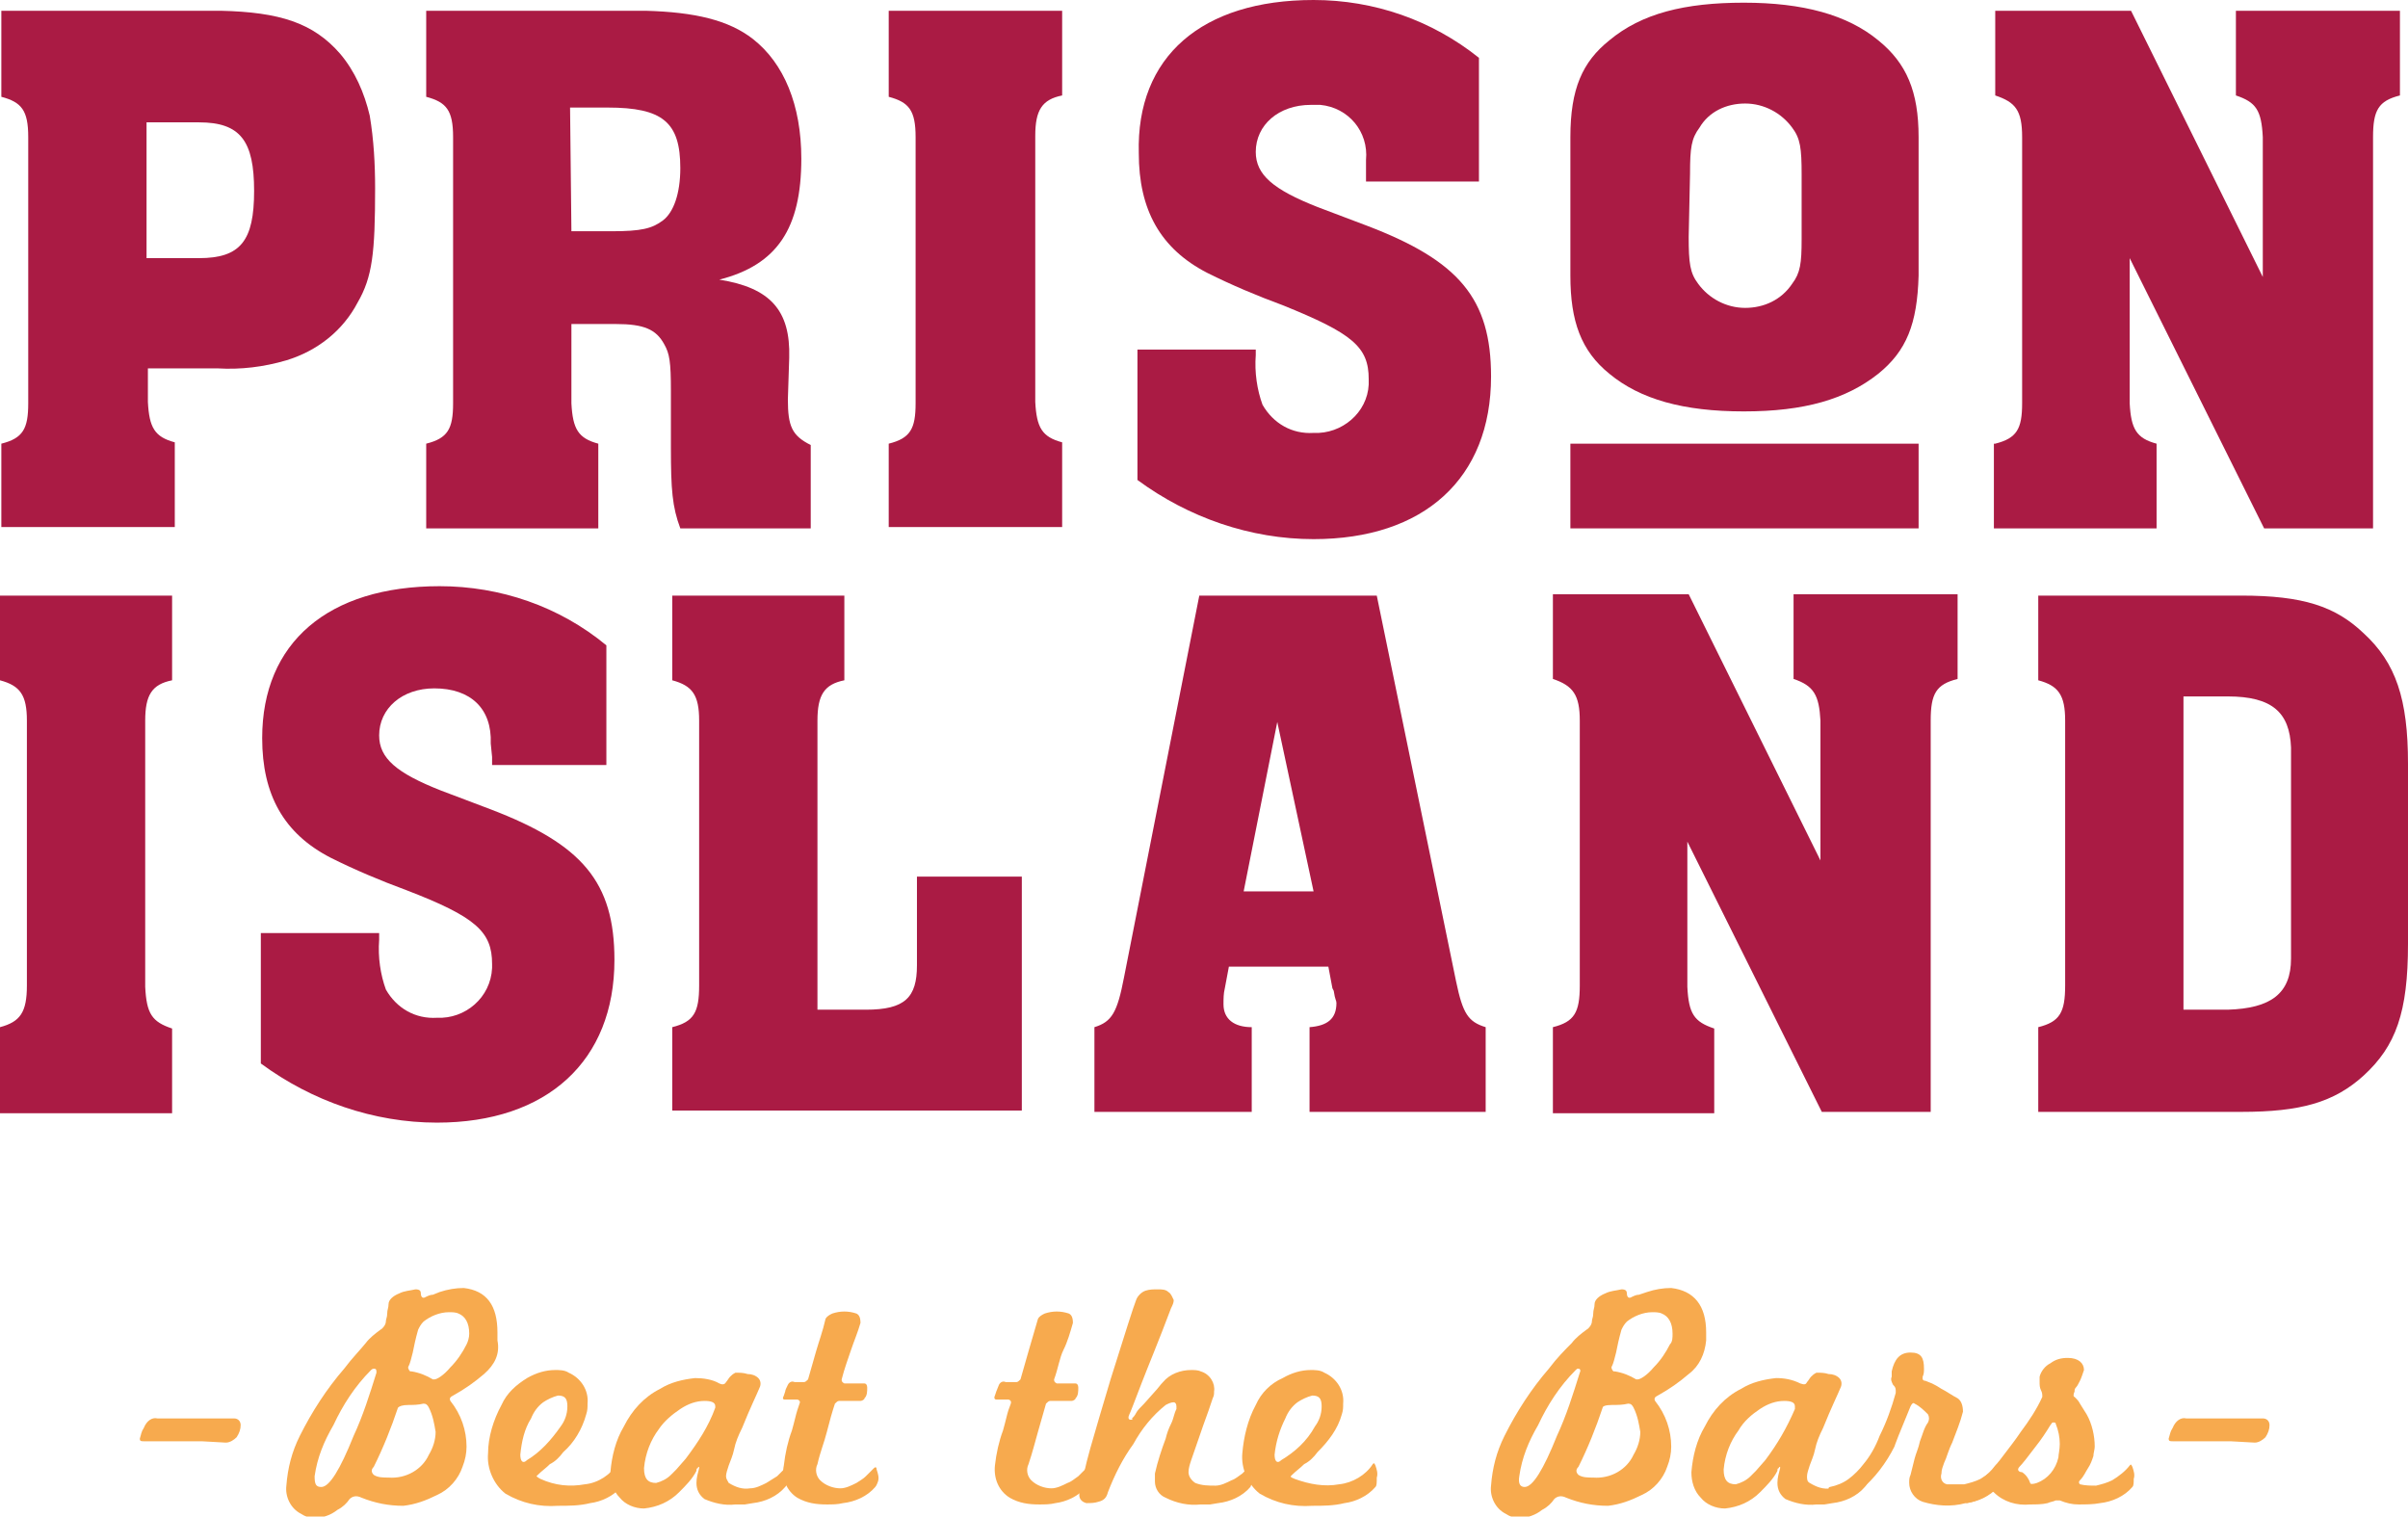 <svg xmlns="http://www.w3.org/2000/svg" xmlns:xlink="http://www.w3.org/1999/xlink" id="Lager_1" viewBox="0 0 179.1 112.8" style="enable-background:new 0 0 179.1 112.8;"><style>.st0{fill:#AA1B44;} .st1{fill:#F7AA4E;}</style><title>Prisonisland_logo</title><g><g id="Layer_2"><g id="Layer_1-2"><path class="st0" d="M.1 33c1.6-.4 2-1.1 2-3V10.2c0-2-.5-2.6-2-3V.8h16.3c4.4.1 6.9.9 8.9 3.2 1.1 1.3 1.8 2.9 2.2 4.6.3 1.8.4 3.6.4 5.4.0 4.8-.2 6.6-1.3 8.5-1.1 2.1-3 3.6-5.3 4.3-1.7.5-3.4.7-5.1.6H11v2.5c.1 1.9.5 2.6 2 3v6.3H.1V33zM10.9 19.2h3.9c3.1.0 4.1-1.3 4.1-5s-1-5.1-4.1-5.1h-3.9V19.2z"/><path class="st0" d="M31.7 33c1.6-.4 2-1.1 2-3V10.2c0-2-.5-2.6-2-3V.8H48c3.7.1 6.2.7 8 2.1 2.3 1.8 3.6 4.9 3.6 8.9.0 5.2-1.8 7.9-6.1 9 3.8.6 5.3 2.3 5.2 5.8l-.1 3.1c0 2 .3 2.7 1.7 3.4v6.2h-9.7c-.6-1.6-.7-2.9-.7-6v-4.2c0-2.2-.1-2.8-.5-3.5-.6-1.1-1.5-1.5-3.6-1.5h-3.3V30c.1 1.9.5 2.6 2 3v6.3H31.7V33zM42.5 17.2h3c2.2.0 3-.2 3.8-.8s1.3-2 1.3-3.9c0-3.4-1.3-4.5-5.4-4.5h-2.8L42.5 17.2z"/><path class="st0" d="M66.1 33c1.6-.4 2-1.1 2-3V10.2c0-2-.5-2.6-2-3V.8H79v6.3c-1.5.3-2 1.1-2 3v19.8c.1 1.9.5 2.6 2 3v6.3H66.1V33z"/><path class="st0" d="M110.1 13.5h-8.5v-.6-1c.2-2.1-1.3-3.9-3.4-4.1-.2.0-.5.0-.7.0-2.4.0-4.1 1.5-4.1 3.5.0 1.7 1.3 2.8 4.6 4.1l3.7 1.4c6.8 2.6 9.2 5.4 9.2 11.2.0 7.6-5 12.1-13.2 12.1-4.7.0-9.3-1.6-13.1-4.4V26h8.8v.4c-.1 1.3.1 2.6.5 3.7.8 1.4 2.2 2.2 3.8 2.1 2.1.1 4-1.5 4.1-3.6.0-.1.0-.2.0-.4.0-2.4-1.2-3.4-6.4-5.5-1.9-.7-3.8-1.5-5.6-2.4-3.5-1.8-5.1-4.7-5.1-8.9C84.5 4.2 89.4.0 97.7.0c4.5.0 8.8 1.5 12.3 4.3v9.2z"/><path class="st0" d="M142.7 20.5c-.1 3.6-.9 5.6-3 7.3-2.4 1.9-5.5 2.8-10 2.8s-7.7-.9-10-2.8c-2.1-1.7-2.9-3.9-2.9-7.3V10.2c0-3.6.9-5.6 2.9-7.2 2.4-2 5.6-2.8 10-2.8s7.7.9 10 2.8c2.1 1.7 3 3.8 3 7.2V20.5zm-17.1-2.9c0 2 .1 2.7.7 3.5.8 1.1 2.1 1.8 3.5 1.8s2.7-.6 3.5-1.8c.6-.8.7-1.5.7-3.3V13c0-2-.1-2.7-.7-3.5-.8-1.1-2.1-1.8-3.5-1.8s-2.7.6-3.4 1.8c-.6.8-.7 1.5-.7 3.4L125.6 17.6z"/><path class="st0" d="M148.4 33c1.6-.4 2-1.1 2-3V10.2c0-2-.5-2.6-2-3.1V.8h10.1l9.8 19.8V10.2c-.1-2-.5-2.6-2-3.1V.8h12.2v6.3c-1.6.4-2 1.1-2 3.1v29.1h-8.1l-10-20.1V30c.1 1.9.5 2.6 2 3v6.3h-12.1V33z"/><path class="st0" d="M0 76.4c1.5-.4 2-1.1 2-3.1V53.6c0-1.9-.5-2.6-2-3v-6.3h12.8v6.3c-1.5.3-2 1.1-2 3v19.8c.1 2 .5 2.6 2 3.1v6.3H0V76.4z"/><path class="st0" d="M45.1 56.9h-8.5v-.6l-.1-1c.1-2.6-1.5-4.1-4.2-4.1-2.4.0-4.1 1.5-4.1 3.5.0 1.7 1.3 2.8 4.6 4.1l3.7 1.4c6.8 2.6 9.2 5.4 9.2 11.2.0 7.5-5 12.1-13.2 12.1-4.7.0-9.3-1.6-13.1-4.4v-9.7h8.8v.5c-.1 1.3.1 2.6.5 3.7.8 1.4 2.2 2.2 3.8 2.1 2.1.1 4-1.5 4.1-3.7.0-.1.0-.2.0-.3.0-2.4-1.2-3.5-6.4-5.5-1.9-.7-3.8-1.5-5.6-2.4-3.5-1.8-5.1-4.7-5.1-8.9.0-7.1 4.9-11.3 13.2-11.3 4.5.0 8.9 1.5 12.4 4.4V56.9z"/><path class="st0" d="M50 76.4c1.6-.4 2-1.1 2-3.1V53.6c0-1.9-.5-2.6-2-3v-6.3h12.8v6.3c-1.5.3-2 1.1-2 3v21.5h3.6c2.9.0 3.8-.9 3.8-3.3v-6.6H76v17.4H50V76.4z"/><path class="st0" d="M108.3 73c.5 2.4.9 3 2.2 3.4v6.3H97.4v-6.3c1.3-.1 2-.6 2-1.8.0-.2-.1-.2-.2-.9l-.1-.2-.3-1.6h-7.4l-.3 1.6c-.1.4-.1.8-.1 1.2.0 1.1.8 1.7 2.1 1.7v6.3H81.4v-6.3c1.3-.4 1.7-1.1 2.2-3.7l5.6-28.4h13.2L108.3 73zM95 53.7l-2.5 12.6h5.2L95 53.7z"/><path class="st0" d="M115.5 76.4c1.6-.4 2-1.1 2-3.1V53.6c0-1.9-.5-2.6-2-3.1v-6.3h10.1l9.8 19.8V53.6c-.1-1.9-.5-2.6-2-3.1v-6.3h12.2v6.3c-1.6.4-2 1.1-2 3.1v29.1h-8.1l-10-20.1v10.8c.1 2 .5 2.6 2 3.1v6.3h-12V76.4z"/><path class="st0" d="M151.6 44.3h15.1c4.6.0 7 .8 9.1 2.8 2.4 2.2 3.3 4.9 3.3 9.7v13.4c0 5.1-.9 7.6-3.3 9.8-2.2 2-4.7 2.7-9.1 2.7h-15.1v-6.3c1.6-.4 2-1.1 2-3.1V53.6c0-1.9-.5-2.6-2-3V44.3zm10.8 30.8h3.3c3.2-.1 4.7-1.2 4.7-3.8V55.6c-.1-2.6-1.4-3.8-4.7-3.8h-3.3V75.1z"/><rect x="116.8" y="33" class="st0" width="25.9" height="6.3"/><path class="st1" d="M15 107.2c-.4.0-.8.0-1.1.0-1.6.0-2.6.0-3.2.0-.2.0-.3.0-.3-.2.1-.3.1-.5.3-.8.2-.5.6-.8 1-.7h2.6 3.1c.3.0.5.2.5.5s-.1.6-.3.9c-.2.2-.5.4-.8.4L15 107.2z"/><path class="st1" d="M36 102.2c-.7.6-1.4 1.1-2.3 1.6-.2.1-.3.2-.2.4.8 1 1.2 2.2 1.2 3.4.0.5-.1 1-.3 1.5-.3.9-1 1.7-1.9 2.1-.8.4-1.6.7-2.5.8-1.1.0-2.1-.2-3.1-.6-.4-.2-.7-.1-.9.1-.2.3-.5.6-.9.8-.5.4-1.1.6-1.7.6-.4.0-.7-.1-1-.3-.8-.4-1.2-1.3-1.1-2.1.1-1.3.4-2.5 1-3.7.9-1.8 2-3.5 3.3-5 .6-.8 1.2-1.4 1.6-1.9.3-.4.7-.7 1.1-1 .2-.1.4-.4.4-.6.0-.2.1-.3.1-.6s.1-.4.1-.7.3-.6.8-.8c.4-.2.8-.2 1.2-.3.3.0.4.1.4.3s.1.4.3.3c.2-.1.4-.2.6-.2l.5-.2c.6-.2 1.2-.3 1.8-.3 1.7.2 2.5 1.3 2.5 3.3v.3c0 .1.0.2.0.3C37.2 100.7 36.8 101.5 36 102.2zM27.8 101.8s-.1.0-.2.1c-1.2 1.2-2.1 2.6-2.8 4.1-.7 1.2-1.2 2.4-1.4 3.8.0.6.1.8.5.8.6.0 1.4-1.3 2.4-3.8.7-1.5 1.2-3.1 1.7-4.7C28 101.9 28 101.8 27.8 101.8zm4.6 4.7c-.1-.6-.2-1.2-.5-1.8-.1-.2-.2-.3-.4-.3-.4.1-.8.1-1.1.1-.5.0-.7.1-.8.2-.5 1.5-1.1 3-1.8 4.4-.2.2-.2.4.0.6.3.2.7.2 1.1.2 1.3.1 2.5-.6 3-1.7C32.2 107.7 32.4 107.1 32.4 106.5zm2.5-7.3c0-.8-.3-1.3-.8-1.5-.2-.1-.5-.1-.7-.1-.7.0-1.4.3-1.9.7-.2.2-.3.4-.4.6-.2.7-.3 1.2-.4 1.7-.1.4-.2.8-.3 1-.1.1.0.3.1.4h.1c.6.1 1.1.3 1.6.6h.1c.2.0.7-.3 1.2-.9.5-.5.9-1.1 1.2-1.7C34.8 99.8 34.9 99.5 34.9 99.2z"/><path class="st1" d="M46.2 110.6c-.6.7-1.5 1.1-2.3 1.2-.8.2-1.6.2-2.4.2-1.4.1-2.7-.2-3.9-.9-.9-.7-1.4-1.9-1.3-3 0-1.2.4-2.5 1-3.6.4-.9 1.1-1.5 1.9-2 .7-.4 1.4-.6 2.1-.6.3.0.7.0 1 .2.9.4 1.5 1.3 1.4 2.3.0.3.0.5-.1.8-.3 1.1-.9 2.1-1.7 2.8-.3.4-.6.7-1 .9-.3.3-.6.5-.9.8l-.1.1s.1.1.3.2c1.1.5 2.2.6 3.3.4 1-.1 1.9-.7 2.5-1.6.1-.1.1-.1.2.1.1.3.2.6.1.9C46.3 110.3 46.3 110.5 46.2 110.6zm-5.8-6.3c-.4.3-.7.7-.9 1.2-.5.8-.7 1.7-.8 2.7.0.5.2.7.5.4 1-.6 1.8-1.5 2.5-2.5.3-.4.5-.9.5-1.5s-.2-.8-.7-.8C41.1 103.9 40.7 104.1 40.4 104.3z"/><path class="st1" d="M58.4 110.6c-.6.7-1.5 1.1-2.4 1.2l-.6.1c-.2.0-.4.0-.7.0-.8.1-1.6-.1-2.3-.4-.4-.3-.6-.7-.6-1.2.0-.4.1-.7.2-1.1v-.1s-.1.0-.1.1c-.1.0-.1.1-.1.2-.3.6-.8 1.1-1.3 1.6-.7.7-1.6 1.1-2.6 1.2-.7.0-1.4-.3-1.8-.8-.5-.5-.7-1.2-.7-1.9.1-1.2.4-2.4 1-3.4.6-1.2 1.5-2.2 2.7-2.8.8-.5 1.7-.7 2.6-.8.6.0 1.3.1 1.8.4.2.1.4.1.5-.1.1-.1.2-.3.3-.4.1-.1.2-.2.4-.3.3.0.6.0.9.1.3.0.6.1.8.3.2.2.2.5.1.7-.2.5-.7 1.5-1.3 3-.3.6-.5 1.1-.6 1.6s-.3.9-.4 1.2-.2.6-.2.8.1.3.2.5c.5.3 1 .5 1.6.4.4.0.8-.2 1.2-.4.3-.2.5-.3.8-.5.2-.2.4-.4.6-.6.1-.1.2-.1.2.1.1.3.2.6.1.9C58.6 110.3 58.5 110.5 58.4 110.6zm-5.2-6c0-.3-.3-.4-.8-.4-.6.0-1.2.2-1.8.6-.6.4-1.2.9-1.6 1.5-.6.8-1 1.8-1.1 2.9.0.8.3 1.1.9 1.1.4-.1.8-.3 1.1-.6.1-.1.2-.2.4-.4l.7-.8c.9-1.2 1.7-2.4 2.2-3.8C53.2 104.7 53.2 104.7 53.2 104.6z"/><path class="st1" d="M65.1 110.6c-.6.7-1.5 1.1-2.4 1.2-.4.1-.8.1-1.2.1-.8.0-1.5-.1-2.2-.5-.8-.5-1.2-1.5-1-2.4.1-.9.3-1.8.6-2.6.2-.7.3-1.2.4-1.5l.2-.6c0-.1-.1-.2-.2-.2h-.4-.5c-.2.0-.2-.1-.1-.3l.1-.3c0-.1.1-.3.2-.5s.3-.3.5-.2h.4.2.1c.1.0.2-.1.3-.2.2-.7.4-1.4.6-2.1s.5-1.5.7-2.4c.1-.2.3-.3.5-.4.6-.2 1.2-.2 1.8.0.2.1.3.3.3.7-.2.7-.5 1.4-.7 2s-.5 1.4-.7 2.2c0 .1.0.2.2.3h.7.8c.1.0.2.1.2.3.0.3.0.6-.2.8.0.1-.2.2-.3.2.1.0-.5.0-1.6.0-.1.0-.2.1-.3.2-.2.6-.4 1.3-.6 2.1s-.5 1.5-.7 2.4c-.2.4-.1.9.2 1.2.4.4 1 .6 1.5.6.4.0.8-.2 1.2-.4.3-.2.5-.3.7-.5s.4-.4.6-.6c.1-.1.2-.1.2.1.1.3.2.6.1.9C65.3 110.2 65.2 110.5 65.1 110.6z"/><path class="st1" d="M80.8 110.6c-.6.7-1.5 1.1-2.3 1.2-.4.1-.8.1-1.2.1-.8.0-1.5-.1-2.2-.5-.8-.5-1.2-1.4-1.1-2.4.1-.9.3-1.8.6-2.6.2-.7.3-1.2.4-1.5s.2-.5.2-.6-.1-.2-.2-.2h-.4-.5c-.1.0-.2-.1-.1-.3l.1-.3.2-.5c.1-.2.3-.3.5-.2h.4.2.2c.1.0.2-.1.3-.2.2-.7.4-1.4.6-2.1l.7-2.4c.1-.2.3-.3.5-.4.6-.2 1.2-.2 1.8.0.2.1.3.3.3.7-.2.7-.4 1.4-.7 2s-.4 1.4-.7 2.2c0 .1.0.2.2.3h.7H80c.1.0.2.1.2.3.0.3.0.6-.2.8.0.1-.2.2-.3.2.1.0-.5.0-1.6.0-.1.0-.2.1-.3.2l-.6 2.1c-.2.7-.4 1.5-.7 2.4-.2.4-.1.9.2 1.2.4.4 1 .6 1.5.6.4.0.8-.2 1.2-.4.3-.1.5-.3.8-.5.2-.2.4-.4.6-.6.1-.1.1-.1.2.1.1.3.2.6.1.9C81 110.2 81 110.4 80.8 110.6z"/><path class="st1" d="M93 110.6c-.6.7-1.5 1.1-2.4 1.2l-.6.1c-.2.0-.5.0-.7.0-.9.1-1.8-.1-2.6-.5-.5-.2-.8-.7-.8-1.2.0-.1.0-.1.0-.2s0-.2.0-.4c.2-.9.5-1.8.8-2.6.1-.4.2-.7.4-1.1s.2-.7.4-1.1c0-.1.0-.1.0-.2.0-.2-.1-.3-.2-.3-.2.0-.4.1-.6.2-1 .8-1.8 1.8-2.4 2.9-.8 1.1-1.4 2.3-1.9 3.6-.1.4-.3.6-.7.7-.3.1-.6.1-.9.1-.4-.1-.6-.4-.5-.8.2-.8.4-1.9.8-3.3.4-1.4.9-3.1 1.5-5.1 1.1-3.5 1.7-5.4 1.9-5.9.1-.3.4-.6.7-.7.3-.1.6-.1.9-.1.3.0.6.0.8.2.2.1.3.4.4.6.0.2-.1.4-.2.6-.9 2.4-1.7 4.3-2.2 5.6s-.8 2.1-.9 2.3-.1.4.1.4.1.0.1-.1c.1-.1.2-.2.3-.4s.3-.4.6-.7l.8-.9c.2-.2.4-.5.6-.7.5-.6 1.3-.9 2.1-.9.2.0.5.0.7.1.7.2 1.1.9 1 1.5.0.2.0.3-.1.5-.2.6-.4 1.2-.7 2l-.9 2.6c-.1.3-.2.6-.2.9.0.3.2.6.5.8.5.2 1 .2 1.5.2.4.0.8-.2 1.2-.4.3-.1.5-.3.8-.5.2-.2.4-.4.6-.6.1-.1.1-.1.2.1.1.3.2.6.1.9C93.1 110.3 93.1 110.4 93 110.6z"/><path class="st1" d="M102.3 110.6c-.6.7-1.5 1.1-2.3 1.2-.8.2-1.6.2-2.4.2-1.4.1-2.7-.2-3.9-.9-.9-.7-1.4-1.9-1.3-3 .1-1.2.4-2.5 1-3.6.4-.9 1.1-1.6 2-2 .7-.4 1.4-.6 2.1-.6.3.0.7.0 1 .2.9.4 1.5 1.3 1.4 2.3.0.3.0.5-.1.8-.3 1.1-1 2-1.8 2.8-.3.4-.6.7-1 .9-.3.3-.6.5-.9.8l-.1.1c0 .1.1.1.3.2 1.1.4 2.2.6 3.3.4 1-.1 2-.7 2.5-1.5.1-.1.1-.1.2.1.1.3.2.6.1.9C102.4 110.3 102.4 110.5 102.3 110.6zm-5.8-6.3c-.4.3-.7.7-.9 1.2-.4.8-.7 1.7-.8 2.7.0.5.2.7.5.4 1-.6 1.9-1.4 2.5-2.5.3-.4.5-.9.5-1.5s-.2-.8-.7-.8C97.2 103.9 96.8 104.1 96.5 104.3z"/><path class="st1" d="M125.6 102.2c-.7.6-1.4 1.1-2.3 1.6-.2.1-.3.2-.2.4.8 1 1.2 2.2 1.2 3.4.0.5-.1 1-.3 1.5-.3.9-1 1.7-1.9 2.1-.8.4-1.6.7-2.5.8-1.1.0-2.1-.2-3.1-.6-.4-.2-.7-.1-.9.1-.2.3-.5.6-.9.8-.5.4-1.1.6-1.7.6-.4.0-.7-.1-1-.3-.8-.4-1.2-1.3-1.1-2.1.1-1.3.4-2.5 1-3.7.9-1.8 2-3.5 3.3-5 .6-.8 1.2-1.4 1.7-1.9.3-.4.7-.7 1.1-1 .2-.1.4-.4.4-.6.0-.2.1-.3.1-.6s.1-.4.1-.7.3-.6.8-.8c.4-.2.8-.2 1.2-.3.3.0.4.1.4.3s.1.4.3.3c.2-.1.4-.2.6-.2l.6-.2c.6-.2 1.2-.3 1.8-.3 1.7.2 2.6 1.3 2.6 3.3v.3c0 .1.0.2.0.3C126.8 100.7 126.4 101.6 125.6 102.2zM117.4 101.8c-.1.0-.1.0-.2.1-1.2 1.2-2.1 2.6-2.8 4.1-.7 1.2-1.2 2.4-1.4 3.8-.1.6.1.8.4.8.6.0 1.4-1.3 2.4-3.8.7-1.5 1.2-3.1 1.7-4.7C117.6 101.9 117.5 101.8 117.4 101.8zM122 106.5c-.1-.6-.2-1.2-.5-1.8-.1-.2-.2-.3-.4-.3-.4.1-.8.1-1.2.1-.5.0-.7.1-.7.2-.5 1.5-1.1 3-1.8 4.4-.2.2-.2.4.0.6.3.2.7.2 1.1.2 1.3.1 2.5-.6 3-1.7C121.8 107.7 122 107.1 122 106.5zM124.4 99.2c0-.8-.3-1.3-.8-1.5-.2-.1-.5-.1-.7-.1-.7.0-1.4.3-1.9.7-.2.2-.3.4-.4.6-.2.7-.3 1.2-.4 1.7-.1.4-.2.8-.3 1-.1.1.0.3.1.4h.1c.6.1 1.1.3 1.6.6h.1c.2.0.7-.3 1.2-.9.5-.5.9-1.1 1.2-1.7C124.4 99.8 124.4 99.5 124.4 99.2z"/><path class="st1" d="M138.7 110.6c-.6.7-1.5 1.1-2.4 1.2l-.6.1c-.2.0-.4.0-.6.0-.8.1-1.6-.1-2.3-.4-.4-.3-.6-.7-.6-1.2.0-.4.1-.7.2-1.1v-.1s-.1.0-.1.1c-.1.0-.1.1-.1.2-.3.6-.8 1.1-1.3 1.6-.7.7-1.6 1.1-2.6 1.2-.7.0-1.4-.3-1.8-.8-.5-.5-.7-1.2-.7-1.9.1-1.2.4-2.4 1-3.4.6-1.2 1.5-2.2 2.7-2.8.8-.5 1.7-.7 2.6-.8.6.0 1.2.1 1.8.4.3.1.4.1.5-.1.1-.1.2-.3.3-.4.1-.1.2-.2.4-.3.3.0.6.0.9.1.3.0.6.1.8.3.2.2.2.5.1.7-.2.5-.7 1.5-1.3 3-.3.6-.5 1.1-.6 1.6s-.3.9-.4 1.2-.2.6-.2.8.0.4.2.5c.5.3 1 .5 1.6.4.4.0.8-.2 1.2-.4.3-.2.5-.3.7-.5s.4-.4.6-.6c.1-.1.1-.1.2.1.1.3.2.6.1.9C138.9 110.3 138.8 110.5 138.7 110.6zM133.5 104.6c0-.3-.3-.4-.8-.4-.6.0-1.2.2-1.8.6-.6.4-1.2.9-1.6 1.6-.6.8-1 1.8-1.1 2.9.0.8.3 1.1.9 1.1.4-.1.8-.3 1.1-.6.1-.1.2-.2.4-.4l.7-.8c.9-1.2 1.6-2.4 2.2-3.8C133.5 104.7 133.5 104.7 133.5 104.6z"/><path class="st1" d="M148.6 110.6c-.6.7-1.5 1.1-2.4 1.2-1.1.3-2.2.2-3.2-.1-.6-.2-1-.8-1-1.4.0-.2.0-.4.1-.6.1-.4.2-.8.3-1.2s.3-.8.4-1.3c.2-.5.3-1 .6-1.4.1-.2.1-.4.0-.6-.3-.3-.6-.6-1-.8-.1-.1-.2.0-.3.2l-.9 2.2c-.2.5-.3.8-.3.8-.6 1.2-1.5 2.4-2.5 3.2-.6.5-1.3.8-2 .9-.1.0-.2.0-.2-.1-.1-.2-.2-.5-.2-.8.0-.1.0-.2.1-.2.5-.1 1-.3 1.4-.6s.8-.7 1.1-1.1c.5-.6.9-1.3 1.2-2.1.5-1 .9-2.1 1.2-3.2v-.1-.1c0-.2-.1-.3-.2-.4-.1-.2-.2-.4-.1-.6.0-.1.0-.1.0-.2.0-.1.0-.2.0-.2.2-.9.6-1.4 1.4-1.4s1 .4 1 1.2c0 .2.0.4-.1.6.0.1.0.2.0.2.1.1.1.1.2.1l.5.2c.2.1.4.2.7.4.4.2.8.5 1.2.7.3.2.4.6.4 1-.2.8-.5 1.5-.8 2.3-.3.6-.4 1.1-.6 1.5-.1.3-.2.5-.2.8-.1.3.0.7.4.8.1.0.1.0.2.0.4.0.8.0 1.1.0.4-.1.8-.2 1.2-.4.5-.3 1-.7 1.3-1.1.1-.1.1-.1.2.1.1.3.2.6.1.9C148.7 110.3 148.7 110.4 148.6 110.6z"/><path class="st1" d="M158.6 110.6c-.6.7-1.5 1.1-2.4 1.2-.5.1-1.1.1-1.6.1s-.9-.1-1.4-.3c-.1.0-.2.0-.3.0-.2.1-.4.1-.6.2-.4.1-.9.1-1.3.1-1 .1-2-.2-2.7-.9-.1-.1-.2-.1-.2.0-.5.4-1.2.7-1.8.8-.1.0-.2-.1-.2-.1-.1-.2-.2-.5-.2-.8.0-.2.0-.2.1-.3 1-.2 1.8-.8 2.4-1.6.2-.2.5-.6.8-1s.7-.9 1.1-1.5c.6-.8 1.2-1.7 1.6-2.6.0-.2.0-.3-.1-.5s-.1-.4-.1-.6c0-.1.0-.1.0-.2v-.2c.1-.4.4-.8.8-1 .4-.3.8-.4 1.3-.4.8.0 1.2.4 1.2.9-.1.3-.2.6-.3.8-.1.2-.2.4-.3.5s-.1.2-.1.3c-.1.2-.1.4.0.4.2.2.3.3.4.5.2.3.3.5.5.8.4.7.6 1.6.6 2.4.0.2-.1.5-.1.7-.1.3-.2.6-.4.9-.2.3-.3.6-.6.9-.1.1-.1.2.0.3.4.1.8.1 1.2.1.4-.1.8-.2 1.2-.4.5-.3 1-.7 1.3-1.1.1-.1.1-.1.2.1.1.3.2.6.1.9C158.7 110.3 158.7 110.5 158.6 110.6zM153.2 107.4c0-.5-.1-1-.3-1.5.0-.1-.1-.1-.2-.1s-.1.1-.2.2c-.3.5-.7 1.1-1.1 1.6-.6.8-1 1.3-1.2 1.5-.1.1-.1.2-.1.2.0.1.1.2.3.2.3.2.5.5.6.8.0.1.2.1.5.0.8-.3 1.4-1 1.6-1.9C153.1 108.2 153.2 107.8 153.2 107.4z"/><path class="st1" d="M165.9 107.2c-.4.0-.8.0-1.1.0-1.6.0-2.6.0-3.2.0-.2.0-.3.0-.3-.2.1-.3.1-.5.3-.8.2-.5.6-.8 1-.7h2.6 3.1c.3.0.5.2.5.5s-.1.6-.3.9c-.2.2-.5.4-.8.4L165.9 107.2z"/></g></g></g></svg>
